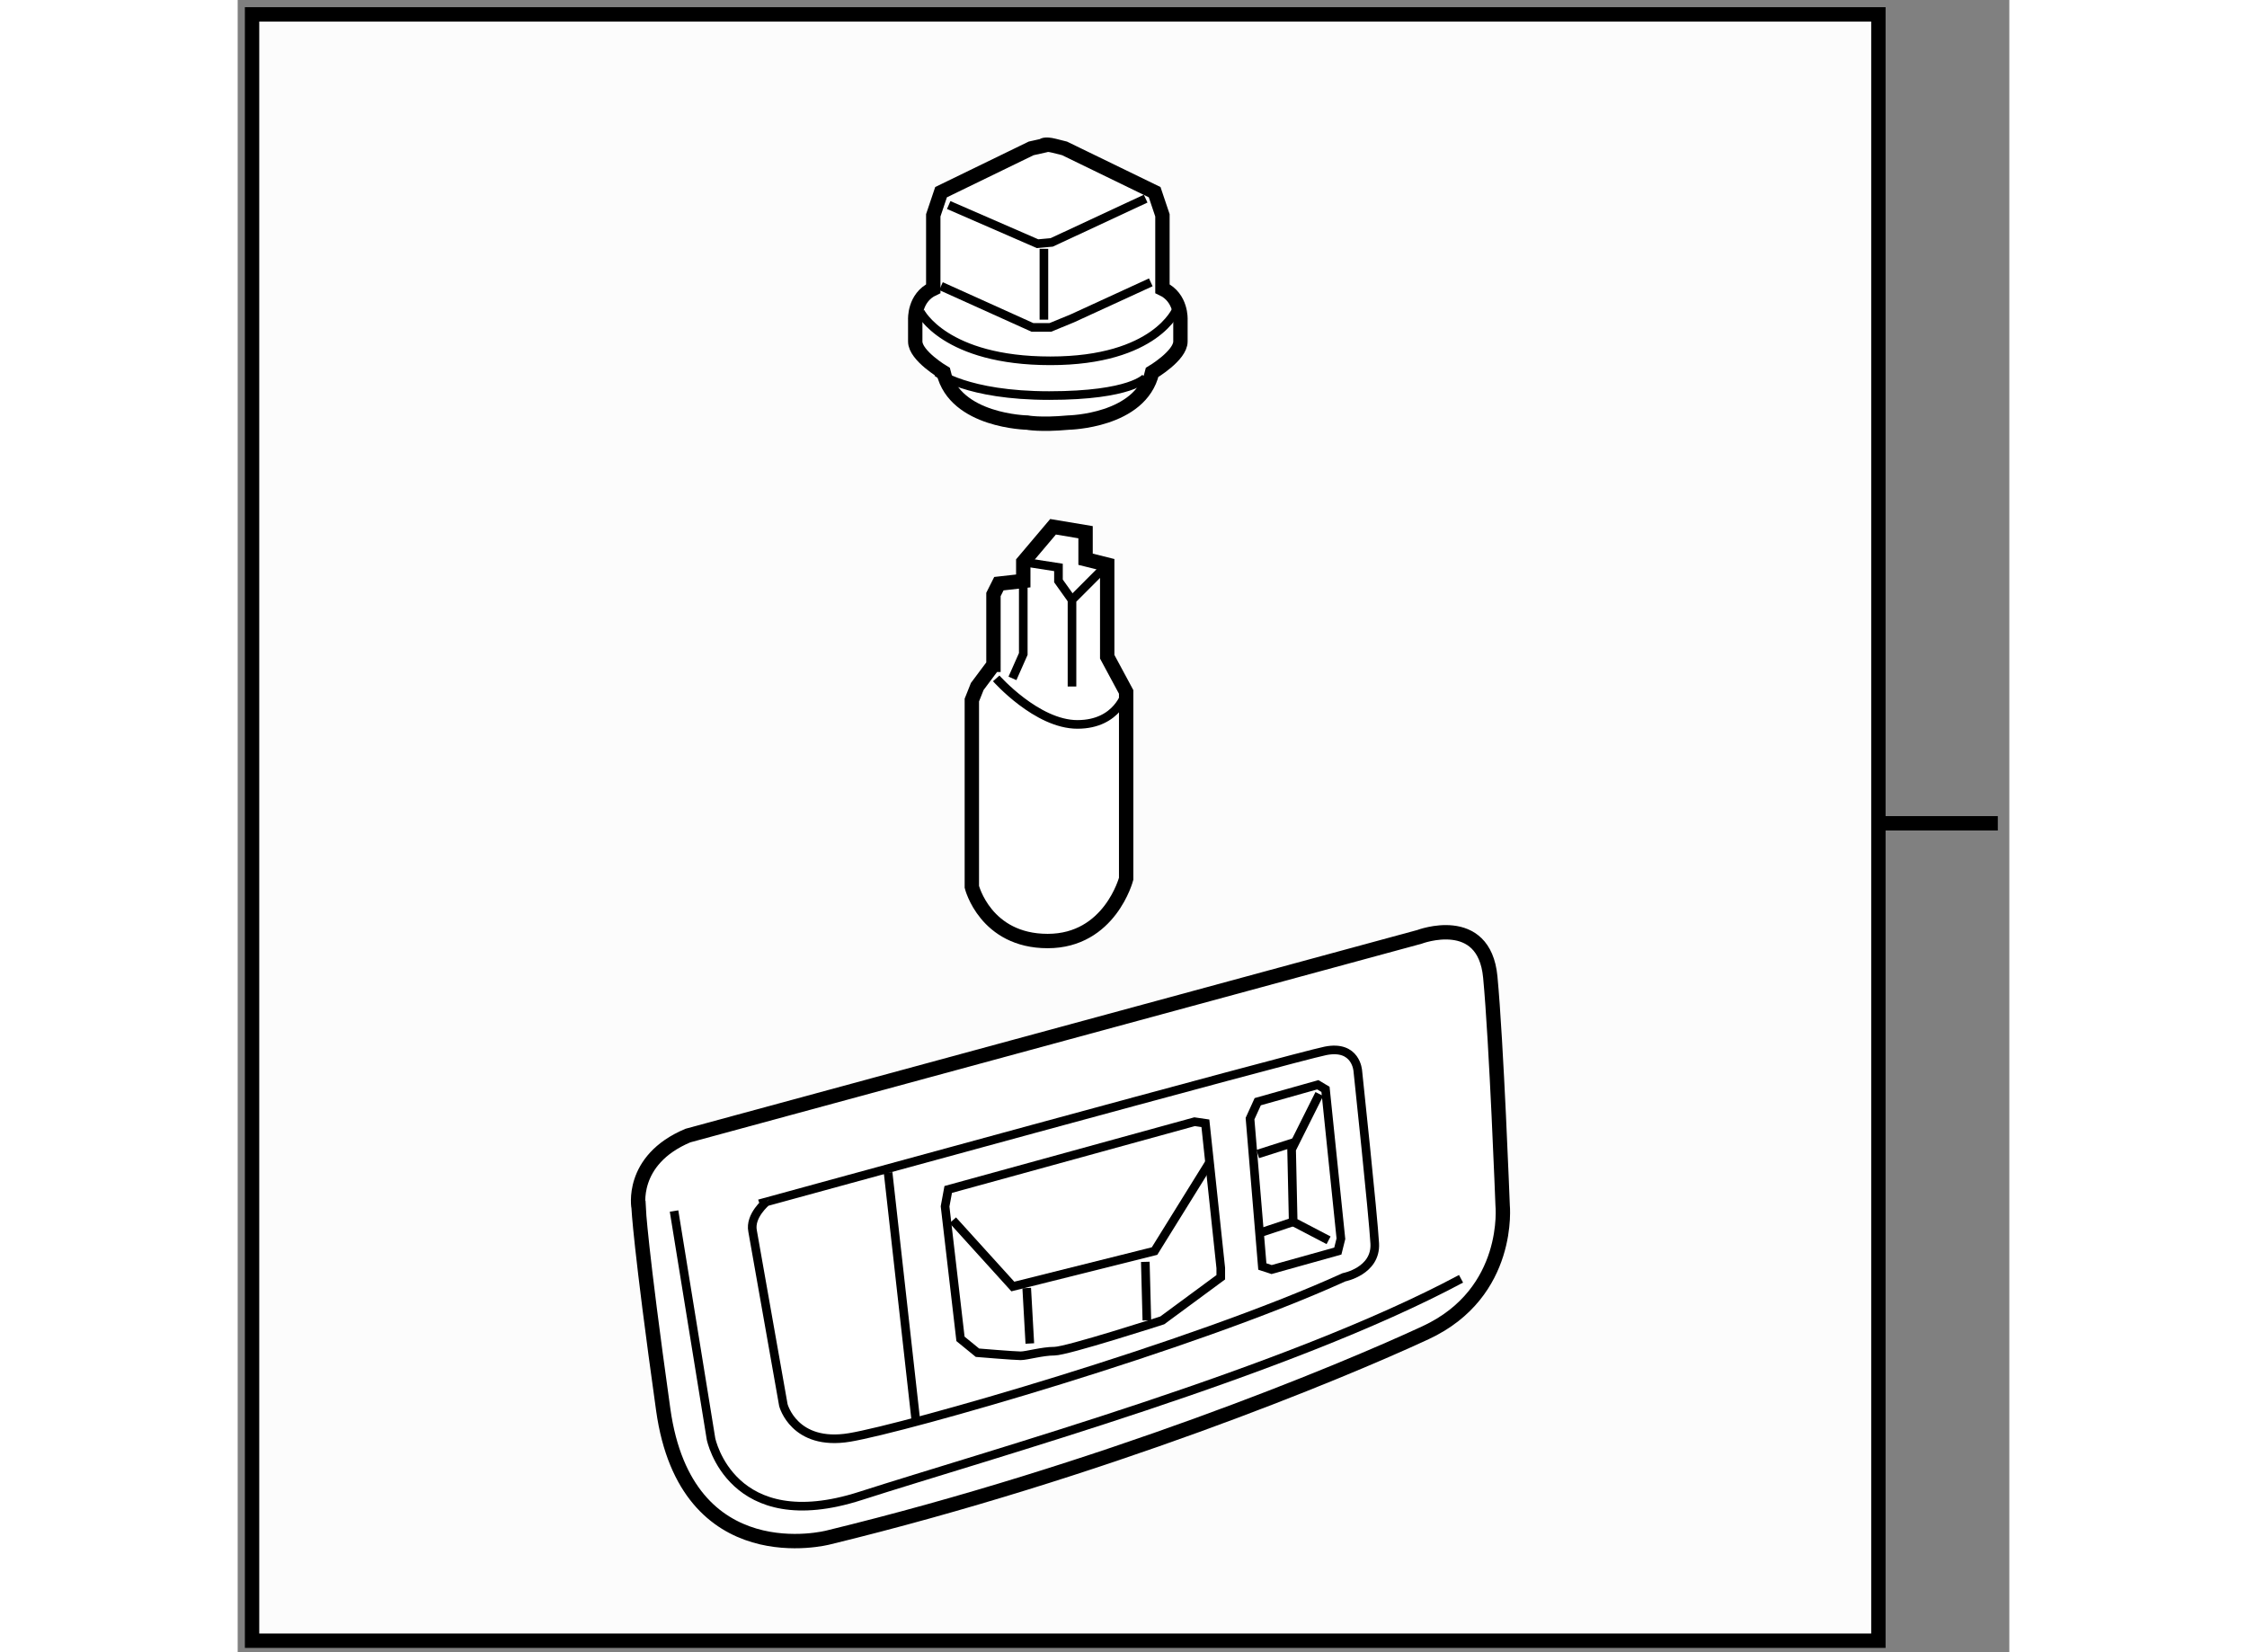 <?xml version="1.0" encoding="utf-8"?>
<!-- Generator: Adobe Illustrator 15.1.0, SVG Export Plug-In . SVG Version: 6.00 Build 0)  -->
<!DOCTYPE svg PUBLIC "-//W3C//DTD SVG 1.1//EN" "http://www.w3.org/Graphics/SVG/1.1/DTD/svg11.dtd">
<svg version="1.1" xmlns="http://www.w3.org/2000/svg" xmlns:xlink="http://www.w3.org/1999/xlink" x="0px" y="0px" width="244.8px"
	 height="180px" viewBox="56.357 3.527 61.627 57.473" enable-background="new 0 0 244.8 180" xml:space="preserve">
	
<rect x="56.357" y="3.527" width="61.627" height="57.473" fill="#808080" stroke="none"/>
	
<g><rect x="56.857" y="4.027" fill="#FCFCFC" stroke="#000000" stroke-width="0.5" width="56.573" height="56.573"></rect><line fill="none" stroke="#000000" stroke-width="0.5" x1="113.399" y1="32.166" x2="117.584" y2="32.166"></line></g><g><path fill="#FFFFFF" stroke="#000000" stroke-width="0.5" d="M72.018,43.028l25.446-6.911c0,0,2.25-0.857,2.465,1.394
				c0.214,2.249,0.429,7.928,0.429,7.928s0.32,3.055-2.68,4.447c-2.999,1.394-11.303,4.82-20.785,7.125c0,0-4.93,1.287-5.733-4.446
				s-0.856-7.019-0.856-7.019S69.983,43.885,72.018,43.028z"></path><path fill="none" stroke="#000000" stroke-width="0.3" d="M71.536,45.653l1.286,7.929c0,0,0.696,3.429,5.196,1.982
				c4.499-1.447,14.894-4.339,20.894-7.554"></path><path fill="none" stroke="#000000" stroke-width="0.3" d="M74.268,46.35l1.071,6.054c0,0,0.374,1.446,2.304,1.125
				c1.929-0.321,11.893-3.16,17.197-5.571c0,0,1.125-0.214,1.07-1.179c-0.054-0.964-0.589-6-0.589-6s-0.053-0.911-1.125-0.697
				c-1.071,0.214-19.446,5.251-19.446,5.251S74.161,45.814,74.268,46.35z"></path><line fill="none" stroke="#000000" stroke-width="0.3" x1="78.982" y1="44.314" x2="79.947" y2="52.939"></line><polygon fill="none" stroke="#000000" stroke-width="0.3" points="91.572,42.439 92,47.583 92.322,47.689 94.626,47.046 
				94.733,46.617 94.197,41.421 93.929,41.261 91.84,41.85 		"></polygon><polyline fill="none" stroke="#000000" stroke-width="0.3" points="93.982,41.582 93.018,43.51 93.073,46.028 94.304,46.671 		"></polyline><line fill="none" stroke="#000000" stroke-width="0.3" x1="91.84" y1="43.671" x2="93.179" y2="43.243"></line><line fill="none" stroke="#000000" stroke-width="0.3" x1="91.948" y1="46.402" x2="93.073" y2="46.028"></line><path fill="none" stroke="#000000" stroke-width="0.3" d="M80.964,45.493L81.5,50.1l0.59,0.482c0,0,1.287,0.107,1.501,0.107
				s0.749-0.161,1.178-0.161s3.75-1.071,3.75-1.071l2.035-1.5v-0.321l-0.535-5.035l-0.376-0.055l-8.57,2.357L80.964,45.493z"></path><polyline fill="none" stroke="#000000" stroke-width="0.3" points="81.233,45.975 83.321,48.279 88.25,47.046 90.178,43.94 		"></polyline><line fill="none" stroke="#000000" stroke-width="0.3" x1="83.804" y1="48.332" x2="83.912" y2="50.261"></line><line fill="none" stroke="#000000" stroke-width="0.3" x1="87.929" y1="47.421" x2="87.983" y2="49.457"></line></g>



	
<g><path fill="#FFFFFF" stroke="#000000" stroke-width="0.5" d="M85.12,8.689l3.134,1.523l0.271,0.805v2.552
				c0.67,0.314,0.626,1.077,0.626,1.077s0,0.269,0,0.761s-0.985,1.074-0.985,1.074c-0.402,1.702-2.91,1.746-2.91,1.746
				c-0.985,0.09-1.434,0-1.434,0s-2.508-0.044-2.911-1.746c0,0-0.985-0.582-0.985-1.074s0-0.761,0-0.761s-0.045-0.763,0.627-1.077
				v-2.552l0.271-0.805l3.134-1.523l0.403-0.09c0,0,0.043-0.089,0.402,0C85.12,8.689,85.12,8.689,85.12,8.689z"></path><polyline fill="none" stroke="#000000" stroke-width="0.3" points="80.822,13.481 84.001,14.915 84.628,14.915 85.389,14.602 
				88.12,13.348 		"></polyline><polyline fill="none" stroke="#000000" stroke-width="0.3" points="81.09,10.659 84.181,12.004 84.673,11.959 87.941,10.437 		"></polyline><line fill="none" stroke="#000000" stroke-width="0.3" x1="84.402" y1="12.182" x2="84.402" y2="14.646"></line><path fill="none" stroke="#000000" stroke-width="0.3" d="M80.688,16.481c0,0,1.03,0.806,3.896,0.806
				c2.866,0,3.358-0.627,3.358-0.627"></path><path fill="none" stroke="#000000" stroke-width="0.3" d="M80.104,14.377c0,0,0.852,1.701,4.523,1.701
				c3.671,0,4.389-1.791,4.389-1.791"></path></g>



	
<g><path fill="#FFFFFF" stroke="#000000" stroke-width="0.5" d="M82.646,26.654l-0.563,0.753l-0.188,0.472v6.498
				c0,0,0.471,1.884,2.638,1.884c2.165,0,2.73-2.166,2.73-2.166v-6.499l-0.659-1.224v-3.204l-0.753-0.188v-0.94l-1.131-0.189
				l-1.036,1.225v0.659l-0.848,0.095l-0.189,0.376V26.654z"></path><path fill="none" stroke="#000000" stroke-width="0.3" d="M82.743,27.125c0,0,1.412,1.601,2.824,1.601
				c1.413,0,1.695-1.13,1.695-1.13"></path><polyline fill="none" stroke="#000000" stroke-width="0.3" points="83.684,23.734 83.684,26.276 83.308,27.125 		"></polyline><polyline fill="none" stroke="#000000" stroke-width="0.3" points="86.604,23.168 85.379,24.395 85.379,27.407 		"></polyline><polyline fill="none" stroke="#000000" stroke-width="0.3" points="83.684,23.075 84.908,23.265 84.908,23.734 85.379,24.395 		
				"></polyline></g>


</svg>